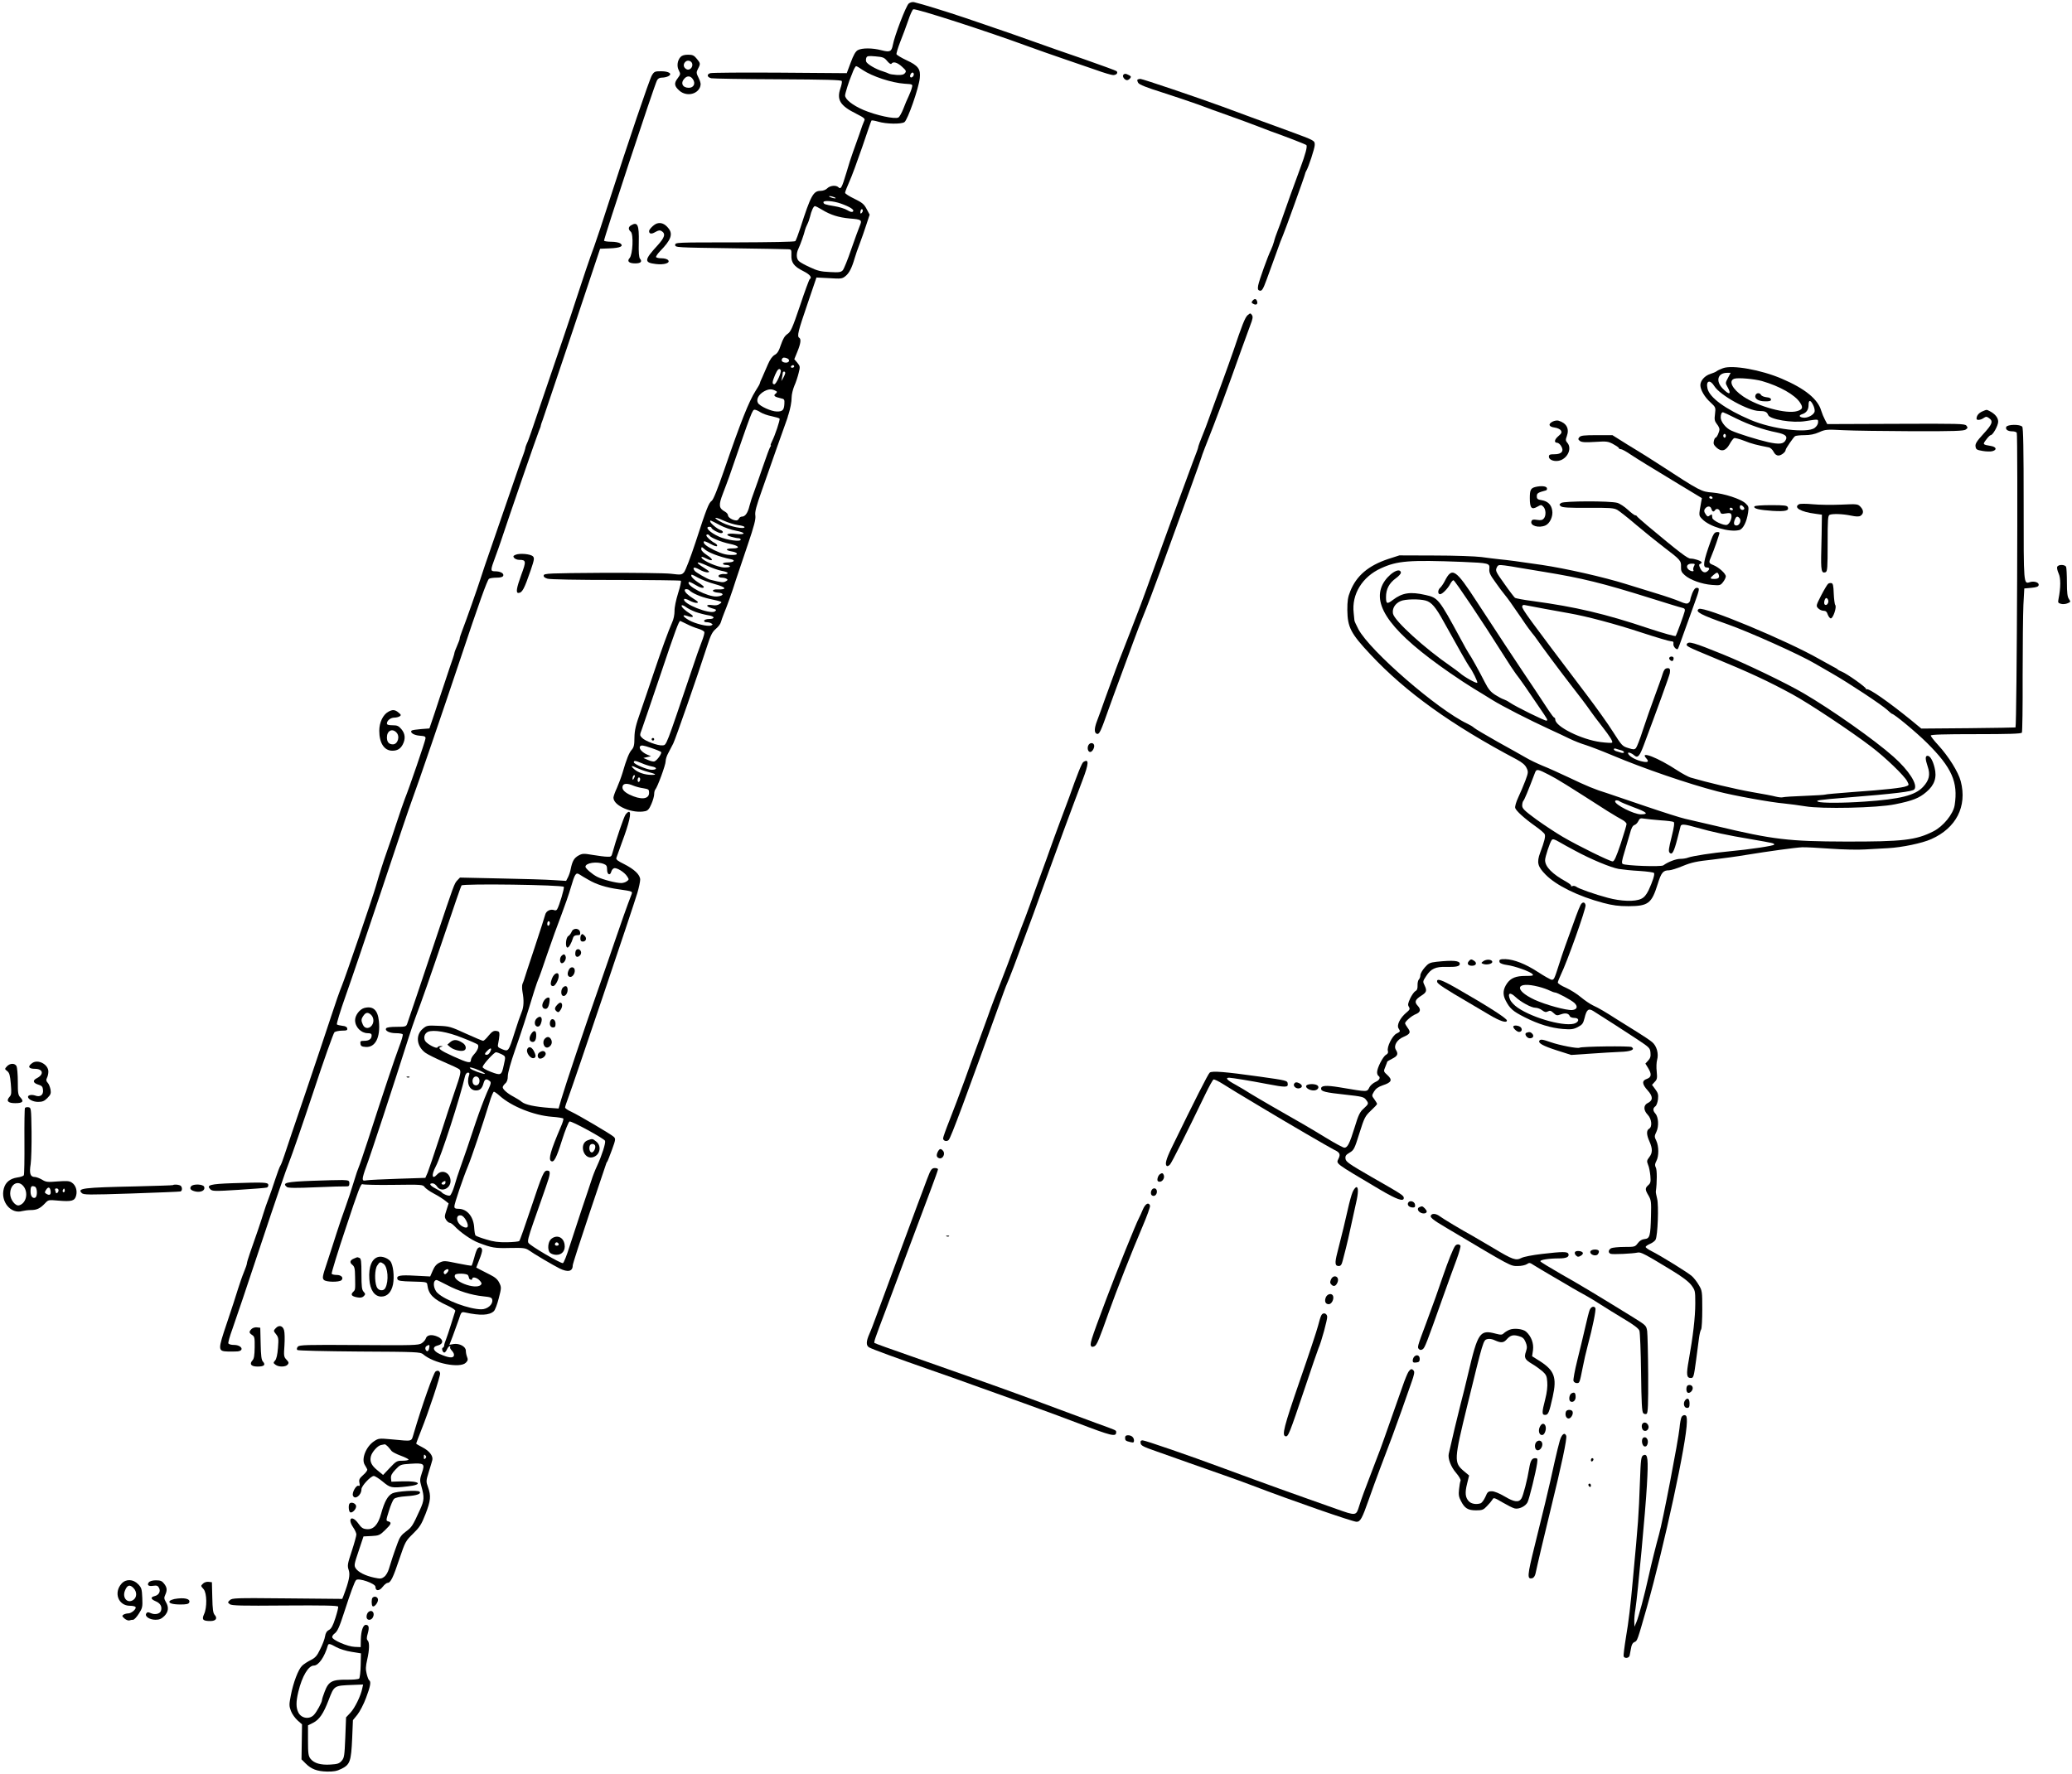 <?xml version="1.0" standalone="no"?>
<!DOCTYPE svg PUBLIC "-//W3C//DTD SVG 20010904//EN"
 "http://www.w3.org/TR/2001/REC-SVG-20010904/DTD/svg10.dtd">
<svg version="1.0" xmlns="http://www.w3.org/2000/svg"
 width="1628pt" height="1394pt" viewBox="0 0 1628 1394"
 preserveAspectRatio="xMidYMid meet">
<g transform="translate(0,1394) scale(0.1,-0.1)"
fill="#000000" stroke="none">
<path d="M7140 13912 c-21 -17 -112 -254 -125 -326 -10 -52 -23 -58 -89 -41
-71 19 -153 19 -186 1 -18 -10 -34 -38 -56 -98 l-31 -83 -525 4 c-289 2 -535
0 -547 -4 -30 -9 -26 -32 8 -40 17 -3 253 -7 525 -8 377 -2 497 -5 500 -14 3
-7 -2 -33 -11 -58 -30 -90 -2 -136 125 -199 61 -31 71 -39 63 -54 -5 -9 -23
-57 -39 -107 -17 -49 -40 -114 -51 -143 -11 -29 -34 -101 -51 -160 -35 -116
-43 -133 -62 -114 -19 19 -66 14 -88 -8 -12 -12 -33 -20 -53 -20 -57 0 -77
-38 -158 -290 -17 -52 -35 -99 -40 -105 -6 -6 -190 -9 -477 -10 -460 0 -467 0
-467 -20 0 -20 9 -20 430 -26 237 -3 442 -7 457 -8 26 -1 27 -4 26 -45 -3 -59
20 -90 92 -126 54 -27 73 -51 52 -64 -4 -2 -39 -96 -76 -208 -60 -177 -73
-206 -99 -223 -21 -14 -35 -38 -51 -84 -16 -49 -28 -69 -49 -80 -19 -11 -37
-36 -54 -76 -14 -33 -34 -78 -44 -101 -11 -22 -19 -43 -19 -47 0 -4 -15 -31
-34 -60 -52 -82 -117 -245 -246 -621 -52 -150 -85 -233 -98 -242 -23 -16 -40
-58 -128 -329 -38 -115 -78 -219 -89 -232 -19 -21 -23 -22 -105 -12 -47 5
-290 8 -540 7 -414 -3 -455 -4 -458 -20 -2 -11 7 -19 30 -26 20 -6 233 -10
535 -10 276 0 506 -3 512 -6 5 -3 -4 -45 -21 -98 -17 -55 -29 -112 -28 -140 0
-28 -7 -65 -19 -90 -29 -65 -83 -214 -145 -398 -30 -91 -77 -226 -102 -300
-39 -110 -48 -149 -49 -207 0 -58 -5 -77 -21 -95 -21 -23 -42 -75 -73 -183
-10 -33 -30 -86 -44 -118 -15 -32 -27 -66 -27 -76 0 -64 150 -128 250 -106 20
4 32 18 48 56 12 27 22 62 22 77 0 15 4 32 9 37 17 19 81 193 81 221 0 16 9
45 20 64 10 19 28 54 40 77 19 39 185 515 266 765 28 87 41 112 68 135 18 15
37 39 40 53 4 14 15 45 25 70 25 60 63 166 94 265 15 44 56 167 92 273 51 150
64 201 60 230 -5 29 7 73 51 197 31 88 82 234 114 325 32 91 65 184 74 208 8
23 16 44 16 47 0 3 2 10 5 17 15 47 25 99 25 135 0 23 10 63 21 90 12 26 27
72 34 101 13 50 12 54 -10 81 l-24 28 24 59 c26 63 31 99 15 109 -19 12 -10
49 63 262 l72 212 100 -5 c93 -6 102 -5 128 16 29 23 50 64 72 140 7 25 25 77
40 115 15 39 38 106 52 149 l26 79 -24 45 c-20 38 -35 50 -96 80 -40 19 -73
40 -73 47 0 7 15 46 33 86 19 41 64 164 102 274 37 110 69 203 72 207 2 4 26
0 53 -8 63 -19 179 -21 206 -4 25 15 113 267 121 346 8 71 -13 99 -105 141
-40 19 -75 40 -78 47 -2 6 11 50 29 96 19 47 47 123 63 169 15 46 33 85 40 88
21 8 581 -173 904 -292 69 -25 190 -68 270 -95 80 -27 196 -67 259 -89 63 -23
125 -41 137 -41 26 0 41 17 27 31 -4 4 -119 46 -253 93 -135 46 -303 105 -375
131 -127 46 -257 91 -560 194 -136 46 -345 111 -403 124 -13 3 -31 -2 -42 -11z
m-169 -452 c16 -19 29 -27 33 -21 13 20 46 11 83 -23 33 -30 36 -36 23 -51
-10 -12 -26 -16 -64 -14 -28 2 -55 6 -61 10 -5 3 -28 12 -50 19 -54 16 -121
56 -129 75 -3 8 -3 22 1 31 5 14 17 16 72 11 59 -5 69 -9 92 -37z m-193 -70
c76 -51 228 -101 330 -108 63 -4 64 -4 57 -30 -3 -15 -15 -45 -25 -67 -11 -22
-30 -67 -42 -99 -13 -33 -30 -64 -39 -69 -25 -16 -177 17 -275 59 -84 36 -144
83 -144 114 0 15 30 111 47 150 3 8 7 17 8 20 11 32 26 60 32 60 5 0 28 -14
51 -30z m402 -34 c0 -16 -18 -31 -27 -22 -8 8 5 36 17 36 5 0 10 -6 10 -14z
m-625 -966 c13 -5 14 -9 5 -9 -8 0 -24 4 -35 9 -13 5 -14 9 -5 9 8 0 24 -4 35
-9z m52 -50 c73 -26 108 -49 95 -62 -7 -7 -21 -4 -44 10 -19 12 -65 26 -103
32 -73 12 -85 16 -85 31 0 16 78 10 137 -11z m-147 -49 c66 -40 129 -60 215
-68 96 -8 100 -11 80 -59 -9 -21 -39 -104 -67 -184 -27 -80 -57 -153 -66 -164
-15 -16 -29 -18 -102 -14 -70 3 -98 10 -155 37 -38 17 -78 39 -87 48 -22 19
-23 61 -4 100 14 29 45 116 51 145 2 9 10 29 18 45 8 15 17 42 21 58 11 48 28
85 39 85 5 0 31 -13 57 -29z m311 -24 c-8 -8 -11 -7 -11 4 0 20 13 34 18 19 3
-7 -1 -17 -7 -23z m-587 -1143 c25 -10 19 -34 -8 -34 -27 0 -41 14 -31 30 7
12 17 12 39 4z m56 -64 c0 -5 -7 -10 -16 -10 -8 0 -12 5 -9 10 3 6 10 10 16
10 5 0 9 -4 9 -10z m-106 -29 c9 -14 -35 -111 -50 -111 -19 0 -17 20 6 74 19
44 33 56 44 37z m36 -23 c-1 -7 -8 -24 -16 -38 l-15 -25 5 25 c3 14 6 31 6 38
0 6 5 12 10 12 6 0 10 -6 10 -12z m-68 -144 c5 -3 1 -12 -8 -18 -20 -15 -9
-25 40 -36 29 -6 31 -9 29 -45 -3 -49 -15 -60 -61 -59 -43 1 -131 41 -146 66
-17 28 5 69 49 93 38 20 62 20 97 -1z m-127 -164 c17 -11 56 -25 88 -31 32 -7
60 -15 62 -19 6 -9 -36 -133 -59 -178 -9 -18 -14 -32 -10 -32 4 0 2 -6 -4 -12
-5 -7 -31 -76 -57 -153 -26 -77 -58 -167 -70 -200 -13 -33 -29 -82 -36 -110
-13 -56 -34 -85 -59 -85 -10 0 -20 -7 -24 -15 -3 -8 -12 -15 -20 -15 -28 0
-66 23 -66 40 0 9 -11 22 -24 29 -49 27 -51 51 -16 142 18 46 40 107 50 134
179 519 181 525 200 525 8 0 29 -9 45 -20z m-176 -887 c28 -3 51 -10 51 -16 0
-18 -113 4 -172 34 -79 40 -74 55 6 18 35 -16 86 -32 115 -36z m-143 0 c34
-18 91 -38 127 -44 81 -15 78 -34 -3 -25 -68 8 -89 -8 -33 -23 21 -6 46 -11
56 -11 9 0 17 -5 17 -11 0 -19 -109 -4 -170 23 -74 33 -117 78 -75 78 8 0 15
-4 15 -8 0 -11 55 -42 74 -42 23 0 20 17 -4 25 -25 8 -80 54 -80 67 0 11 -4
13 76 -29z m-81 -83 c11 -17 95 -51 158 -64 75 -15 88 -36 23 -36 -57 0 -60
-15 -6 -24 43 -7 55 -25 18 -27 -56 -3 -88 5 -156 37 -65 32 -93 56 -80 70 3
2 26 -7 51 -21 27 -15 48 -22 51 -16 4 6 -4 15 -16 22 -29 14 -68 50 -68 61 0
11 18 10 25 -2z m-43 -103 c28 -28 118 -63 211 -82 39 -8 23 -25 -24 -25 -21
0 -39 -4 -39 -10 0 -5 11 -10 24 -10 14 0 28 -4 31 -10 4 -6 -12 -10 -42 -10
-51 0 -173 53 -181 78 -3 9 9 7 36 -7 57 -29 62 -9 7 26 -25 16 -45 36 -45 46
0 20 4 21 22 4z m137 -173 c23 -4 44 -11 47 -15 5 -8 -10 -13 -30 -10 -4 1
-17 -1 -27 -4 -24 -8 -15 -25 14 -25 12 0 28 -4 36 -9 11 -7 10 -11 -7 -20
-20 -11 -33 -9 -122 13 -23 6 -114 58 -122 70 -20 29 -5 33 37 10 24 -14 54
-24 67 -22 18 2 13 8 -30 35 -76 47 -63 57 22 18 40 -19 92 -37 115 -41z m-51
-105 c88 -24 98 -44 22 -41 -54 2 -50 -22 4 -26 50 -4 42 -26 -12 -30 -70 -5
-247 87 -219 114 3 3 23 -6 46 -20 40 -25 71 -34 71 -18 0 4 -22 21 -48 37
-26 17 -48 38 -50 48 -3 16 4 14 50 -12 29 -16 90 -40 136 -52z m-202 -48 c24
-24 90 -52 156 -67 109 -24 106 -23 83 -40 -13 -10 -32 -14 -57 -10 -52 8 -56
-9 -6 -24 38 -11 41 -13 25 -25 -37 -27 -262 63 -241 97 3 4 22 -1 43 -13 21
-11 47 -19 57 -17 15 3 9 10 -26 32 -45 28 -70 52 -70 68 0 11 24 10 36 -1z
m48 -170 c28 -10 73 -22 99 -26 54 -8 59 -30 7 -30 -18 0 -35 -6 -37 -12 -3
-8 4 -13 19 -13 13 0 30 -4 38 -10 12 -8 12 -10 -4 -16 -26 -10 -124 14 -173
42 -50 29 -57 48 -13 33 44 -16 60 -6 25 16 -45 28 -75 57 -69 67 3 4 17 -1
31 -11 13 -11 48 -29 77 -40z m-69 -95 c26 -14 67 -30 91 -37 24 -7 46 -19 48
-26 3 -6 -6 -40 -20 -75 -14 -35 -50 -137 -80 -228 -204 -603 -196 -585 -228
-588 -36 -4 -139 34 -162 60 -18 18 -18 22 -1 66 10 26 76 223 149 437 113
337 142 415 153 415 1 0 23 -11 50 -24z m-201 -1006 c9 -9 -29 -65 -52 -74 -7
-3 -30 2 -50 11 l-37 16 30 7 30 7 -27 11 c-43 18 -72 51 -58 67 9 10 24 8 83
-12 40 -13 76 -28 81 -33z m-152 -88 c24 -11 60 -22 81 -26 43 -8 41 -26 -3
-26 -35 0 -140 45 -140 59 0 15 12 14 62 -7z m-37 -38 c17 -8 54 -22 84 -30
66 -17 75 -24 30 -24 -51 0 -106 18 -136 45 -32 28 -22 32 22 9z m-24 -81 c-8
-15 -10 -15 -11 -2 0 17 10 32 18 25 2 -3 -1 -13 -7 -23z m49 -7 c0 -8 -4 -18
-10 -21 -5 -3 -10 3 -10 14 0 12 5 21 10 21 6 0 10 -6 10 -14z m-55 -50 c19
-8 55 -18 80 -21 42 -7 45 -10 45 -36 0 -52 -66 -57 -156 -13 -43 22 -60 44
-51 68 8 20 37 21 82 2z"/>
<path d="M5120 8130 c0 -5 5 -10 10 -10 6 0 10 5 10 10 0 6 -4 10 -10 10 -5 0
-10 -4 -10 -10z"/>
<path d="M5347 13492 c-25 -27 -31 -73 -13 -106 14 -27 13 -31 -10 -62 -30
-39 -26 -62 17 -99 54 -44 137 -28 160 32 7 20 5 36 -11 69 -20 40 -20 45 -6
73 21 40 20 44 -10 80 -21 26 -33 31 -68 31 -29 0 -48 -6 -59 -18z m93 -61 c0
-28 -28 -47 -48 -34 -23 14 -26 38 -7 57 20 20 55 5 55 -23z m5 -115 c22 -33
5 -66 -33 -66 -49 0 -67 37 -35 72 22 25 50 23 68 -6z"/>
<path d="M5122 13348 c-20 -34 -187 -527 -337 -993 -47 -148 -100 -306 -116
-350 -31 -82 -97 -277 -143 -420 -26 -84 -162 -484 -267 -790 -34 -99 -72
-211 -85 -250 -13 -38 -28 -79 -34 -90 -5 -11 -12 -29 -13 -40 -2 -11 -10 -33
-16 -50 -7 -16 -46 -127 -86 -245 -41 -118 -110 -321 -155 -450 -45 -129 -88
-255 -95 -280 -20 -64 -119 -345 -144 -408 -11 -29 -20 -56 -19 -60 1 -4 -8
-29 -20 -56 -12 -27 -22 -54 -22 -60 0 -6 -16 -56 -36 -111 -19 -55 -55 -163
-80 -240 -25 -77 -53 -162 -63 -190 l-17 -50 -66 -5 c-37 -3 -70 -8 -74 -12
-15 -16 20 -37 64 -40 40 -3 47 -6 45 -23 -2 -21 -126 -384 -162 -473 -11 -28
-41 -116 -67 -195 -25 -78 -59 -178 -75 -222 -28 -79 -59 -177 -84 -265 -23
-82 -246 -734 -270 -790 -13 -30 -51 -138 -84 -240 -33 -102 -124 -372 -201
-600 -78 -228 -152 -448 -165 -488 -13 -41 -28 -79 -33 -85 -5 -7 -23 -55 -40
-107 -17 -52 -40 -120 -52 -150 -12 -30 -30 -82 -40 -115 -19 -63 -63 -192
-105 -310 -13 -38 -25 -76 -25 -84 0 -7 -11 -39 -24 -70 -13 -31 -33 -90 -46
-131 -12 -41 -51 -160 -86 -264 -74 -219 -74 -225 9 -228 29 0 61 0 72 1 58 5
34 51 -27 51 -22 0 -41 5 -44 13 -2 7 12 58 32 112 20 55 121 354 224 665 103
311 203 603 223 650 19 47 104 292 188 545 83 253 159 466 167 473 9 6 36 12
60 12 36 0 43 3 40 18 -2 11 -14 18 -38 20 -19 2 -39 7 -43 11 -4 4 26 104 68
222 42 118 170 495 285 839 114 344 222 663 240 710 37 97 250 721 375 1095
146 439 214 628 227 636 7 5 34 9 59 9 32 0 49 5 53 15 7 19 -23 35 -63 35
-39 0 -39 6 0 111 17 46 37 102 44 124 55 167 286 838 299 867 9 21 16 40 15
43 0 3 7 25 16 48 8 23 113 335 233 692 l217 650 75 3 c83 3 113 17 84 39 -10
7 -41 13 -70 13 -29 0 -55 4 -58 8 -5 8 394 1218 416 1260 8 15 20 22 40 22
16 0 38 5 49 11 35 18 5 39 -56 39 -49 0 -55 -2 -73 -32z"/>
<path d="M8825 13350 c-8 -13 13 -40 30 -40 7 0 18 6 24 14 10 12 8 17 -8 25
-25 14 -38 14 -46 1z"/>
<path d="M8937 13314 c-3 -3 0 -15 6 -25 8 -14 66 -37 187 -75 96 -31 222 -73
280 -94 58 -22 168 -62 245 -89 77 -27 176 -64 220 -81 44 -17 94 -36 110 -42
108 -38 271 -101 279 -108 10 -10 -7 -72 -47 -180 -43 -115 -118 -323 -137
-380 -10 -30 -28 -80 -40 -110 -12 -30 -26 -70 -30 -89 -5 -19 -16 -48 -24
-65 -24 -48 -92 -237 -100 -278 -5 -27 -3 -37 8 -41 20 -8 29 6 59 88 14 39
41 113 60 165 19 52 40 111 47 130 7 19 17 43 21 52 11 23 171 466 173 481 1
7 5 17 9 23 18 29 67 179 67 204 0 36 4 34 -205 111 -217 79 -381 139 -520
191 -191 70 -628 218 -645 218 -9 0 -19 -3 -23 -6z"/>
<path d="M5160 12183 c-23 -8 -60 -45 -60 -59 0 -23 19 -26 50 -7 23 13 35 15
48 7 34 -21 25 -50 -31 -112 -106 -115 -108 -136 -14 -147 65 -8 115 8 97 30
-7 9 -29 15 -51 15 -21 0 -40 4 -44 9 -3 5 12 27 32 48 86 87 102 134 65 179
-28 36 -60 48 -92 37z"/>
<path d="M4958 12169 c-22 -13 -23 -32 -2 -50 23 -19 16 -179 -9 -207 -23 -25
-5 -42 44 -42 43 0 57 14 38 36 -9 11 -12 49 -10 130 3 137 -9 164 -61 133z"/>
<path d="M9841 11576 c-10 -12 -8 -17 8 -25 22 -12 37 0 27 24 -7 19 -20 19
-35 1z"/>
<path d="M9803 11463 c-20 -17 -44 -77 -113 -283 -16 -47 -59 -166 -95 -265
-37 -99 -79 -216 -95 -260 -15 -44 -40 -108 -54 -142 -14 -35 -28 -71 -30 -80
-1 -10 -7 -27 -11 -38 -4 -11 -20 -54 -36 -95 -135 -365 -179 -487 -231 -630
-131 -364 -158 -437 -176 -485 -38 -101 -124 -321 -143 -370 -24 -58 -73 -191
-134 -360 -23 -66 -52 -146 -64 -177 -25 -64 -25 -101 0 -106 17 -3 29 22 89
193 18 50 61 169 97 265 36 96 82 222 103 280 21 58 55 146 75 195 21 50 85
218 142 375 177 483 313 860 313 866 0 3 11 33 24 67 96 242 178 464 289 777
25 69 56 155 70 192 21 54 23 69 13 83 -11 15 -13 15 -33 -2z"/>
<path d="M13537 11046 c-20 -7 -43 -18 -50 -24 -6 -5 -29 -15 -49 -21 -44 -14
-78 -53 -78 -88 0 -36 33 -94 80 -136 41 -38 41 -40 35 -91 -6 -43 -3 -55 14
-78 12 -14 21 -33 21 -42 0 -20 -21 -66 -31 -66 -4 0 -10 -12 -13 -26 -5 -20
-1 -31 20 -51 39 -36 73 -28 103 25 13 24 29 46 37 49 7 2 42 -7 78 -21 56
-23 100 -34 193 -52 13 -2 30 -18 38 -34 10 -20 23 -30 39 -30 21 0 56 27 56
44 0 10 61 99 74 108 6 4 39 8 74 8 44 0 79 7 115 23 49 22 59 23 192 16 77
-4 320 -7 541 -8 327 -1 404 2 419 13 17 12 17 16 5 31 -12 15 -59 16 -553 14
l-540 -2 -18 34 c-10 19 -23 50 -29 70 -26 92 -128 175 -311 253 -161 69 -388
110 -462 82z m40 -76 c-21 -39 -21 -41 -4 -71 34 -60 15 -67 -38 -12 -57 59
-39 123 36 123 l27 0 -21 -40z m268 -25 c136 -39 259 -108 298 -169 26 -39 21
-54 -23 -67 -83 -25 -305 35 -423 115 -87 58 -119 125 -69 140 31 9 157 -2
217 -19z m-375 -40 c44 -71 267 -195 353 -195 46 0 60 -7 70 -32 12 -34 191
-64 290 -48 108 17 102 17 102 -9 0 -14 -11 -32 -27 -44 -59 -44 -333 -10
-504 63 -197 84 -323 176 -338 247 -14 62 20 73 54 18z m775 -146 c9 -17 15
-40 13 -52 -4 -27 -58 -56 -93 -49 -30 5 -33 18 -5 27 33 10 50 35 50 71 0 42
14 44 35 3z m-601 -109 c100 -49 208 -87 318 -109 66 -14 85 -30 68 -60 -16
-31 -50 -35 -137 -16 -84 19 -238 67 -290 91 -43 19 -83 70 -83 103 0 26 7 41
18 41 3 0 51 -22 106 -50z m-84 -135 c0 -8 -4 -15 -10 -15 -5 0 -10 7 -10 15
0 8 5 15 10 15 6 0 10 -7 10 -15z"/>
<path d="M13793 10834 c-10 -26 22 -48 74 -48 36 -1 48 3 48 14 0 10 -12 16
-35 18 -19 2 -39 10 -43 18 -11 19 -36 18 -44 -2z"/>
<path d="M15574 10706 c-28 -13 -44 -33 -44 -57 0 -14 33 -11 56 6 18 12 24
12 42 -1 35 -24 26 -48 -44 -124 -52 -57 -65 -77 -62 -98 3 -24 9 -28 55 -36
28 -5 63 -6 77 -2 39 10 32 34 -11 41 -66 11 -66 12 -37 50 14 19 30 35 35 35
17 0 59 75 59 106 0 31 -24 61 -67 83 -26 13 -21 13 -59 -3z"/>
<path d="M12200 10627 c-38 -19 -32 -41 14 -47 23 -3 44 -13 50 -23 9 -15 6
-23 -20 -45 -32 -27 -35 -52 -8 -52 7 0 21 -11 29 -24 26 -40 6 -66 -50 -66
-38 0 -45 -3 -45 -19 0 -29 53 -44 95 -27 59 25 85 97 49 137 -13 15 -14 23
-3 52 21 59 -3 102 -66 121 -11 3 -31 0 -45 -7z"/>
<path d="M15763 10584 c-7 -20 13 -34 49 -34 15 0 30 -5 34 -11 10 -17 1
-2305 -10 -2316 -1 -1 -168 -4 -371 -6 l-369 -3 -80 66 c-176 143 -333 253
-350 243 -6 -3 -8 -3 -4 2 8 8 -149 120 -192 137 -13 5 -27 12 -30 16 -3 4
-21 15 -40 24 -19 10 -66 36 -105 58 -251 144 -908 418 -947 394 -33 -21 17
-47 222 -119 171 -60 574 -241 690 -310 30 -18 89 -52 130 -75 135 -77 393
-248 438 -289 18 -17 35 -31 37 -31 17 0 189 -143 276 -229 196 -195 245 -308
217 -489 -11 -70 -90 -167 -168 -206 -136 -69 -240 -81 -690 -80 -443 1 -572
16 -1010 121 -102 24 -214 50 -250 58 -36 8 -177 53 -315 100 -137 47 -272 93
-300 102 -92 28 -159 56 -295 121 -74 35 -169 78 -210 94 -41 17 -100 45 -130
63 -30 17 -130 74 -223 125 -92 52 -175 101 -185 110 -9 9 -33 23 -52 32 -234
110 -766 572 -857 743 -17 33 -31 63 -31 68 0 4 -3 31 -6 60 -17 146 67 284
215 351 129 59 221 66 639 50 210 -9 216 -10 212 -55 -3 -28 6 -48 47 -104 27
-39 60 -83 73 -98 29 -36 46 -60 132 -185 37 -56 76 -109 85 -119 9 -10 24
-29 33 -43 45 -65 182 -249 258 -347 85 -109 131 -170 173 -230 12 -17 49 -67
83 -110 66 -85 89 -122 80 -130 -3 -3 -44 -1 -91 5 -150 20 -355 122 -355 177
0 8 -4 15 -8 15 -4 0 -24 26 -45 58 -20 31 -68 104 -107 162 -105 155 -352
529 -454 687 -170 262 -197 279 -254 167 -11 -22 -28 -46 -36 -53 -20 -17 -21
-51 -1 -51 17 0 61 44 81 83 8 15 19 27 24 27 10 0 235 -336 385 -575 48 -77
96 -149 105 -160 9 -11 43 -57 74 -102 31 -46 80 -118 109 -160 68 -100 69
-101 59 -107 -9 -5 -245 111 -292 144 -14 10 -34 20 -46 24 -11 3 -41 19 -66
35 -36 23 -54 45 -81 98 -39 78 -113 211 -126 227 -5 6 -36 61 -68 121 -167
308 -174 317 -273 339 -119 27 -181 18 -256 -39 -46 -35 -54 -32 -54 23 0 62
25 109 77 147 23 16 41 37 40 45 -7 48 -103 -14 -143 -92 -86 -170 75 -383
526 -695 63 -44 147 -99 185 -122 39 -23 106 -65 150 -92 80 -50 296 -160 455
-233 47 -21 116 -54 153 -72 37 -18 94 -40 125 -49 31 -10 127 -46 212 -82
242 -102 590 -222 825 -283 131 -34 419 -86 525 -95 41 -4 115 -14 165 -22
127 -22 567 -13 705 16 139 28 189 48 246 97 64 54 84 114 64 192 -14 56 -35
92 -55 92 -19 0 -19 -25 1 -84 22 -64 12 -108 -36 -160 -62 -67 -179 -97 -460
-116 -171 -12 -337 -12 -365 -1 -24 10 6 15 205 31 410 33 536 49 551 66 30
36 -42 149 -164 257 -147 131 -486 370 -707 499 -135 79 -457 234 -635 306
-227 92 -267 104 -281 81 -9 -16 5 -23 191 -100 303 -125 445 -191 640 -297
130 -71 460 -290 618 -411 112 -85 259 -227 282 -271 15 -29 15 -31 -7 -39
-30 -13 -167 -28 -422 -46 -115 -9 -212 -17 -216 -20 -4 -2 -76 -7 -161 -10
-85 -3 -162 -8 -171 -11 -9 -3 -34 0 -55 5 -21 6 -105 22 -188 36 -126 22
-357 77 -482 114 -17 5 -64 30 -104 56 -153 101 -301 158 -244 95 26 -29 11
-36 -43 -22 -49 13 -93 40 -100 60 -5 15 26 5 50 -16 26 -22 41 -4 73 81 101
269 203 549 205 567 5 32 -1 41 -22 38 -16 -2 -25 -14 -34 -43 -6 -22 -35
-102 -63 -178 -28 -75 -70 -195 -93 -265 -22 -70 -47 -133 -54 -141 -12 -13
-20 -13 -61 0 -46 14 -51 20 -118 125 -38 61 -131 191 -206 290 -470 621 -509
675 -509 697 0 9 7 14 18 12 28 -6 281 -53 352 -65 137 -24 363 -84 566 -151
116 -38 221 -69 233 -69 17 0 22 -5 19 -21 -3 -20 25 -50 35 -39 3 3 23 57 45
120 23 63 59 165 81 225 46 126 48 135 22 135 -12 0 -23 -14 -35 -43 -9 -23
-16 -48 -16 -54 0 -6 -6 -16 -14 -22 -10 -8 -26 -6 -67 12 -30 13 -117 43
-194 66 -77 24 -180 56 -230 71 -176 55 -472 122 -660 150 -181 27 -276 39
-330 44 -33 4 -98 11 -145 18 -47 6 -211 12 -365 12 l-280 1 -87 -28 c-156
-52 -250 -131 -299 -254 -19 -46 -23 -76 -23 -148 2 -135 26 -183 183 -350
275 -294 635 -553 1148 -824 44 -24 66 -43 77 -66 15 -31 14 -37 -9 -100 -14
-37 -39 -96 -56 -132 -17 -36 -27 -72 -24 -83 7 -23 72 -82 158 -143 37 -26
71 -55 74 -64 7 -17 -2 -55 -36 -145 -28 -77 -20 -108 43 -172 83 -85 256
-170 452 -222 76 -20 120 -26 200 -26 155 1 181 21 229 175 28 90 42 107 89
107 14 0 63 15 108 34 68 28 110 37 233 50 83 10 202 26 265 37 171 28 389 58
440 60 25 1 124 -4 220 -11 96 -7 220 -10 275 -6 55 3 136 8 180 10 110 6 268
39 339 71 196 87 283 257 232 454 -19 73 -94 194 -180 288 -31 33 -56 66 -56
72 0 8 105 11 354 11 258 0 357 3 362 12 4 6 7 205 6 442 0 237 3 490 6 561
l7 130 55 5 c41 4 56 9 58 22 4 20 -35 33 -68 23 -51 -16 -50 -28 -50 612 0
435 -3 599 -11 609 -17 21 -118 19 -126 -2z m-3833 -1105 c30 -5 123 -21 205
-34 294 -48 457 -88 830 -205 127 -40 241 -75 253 -77 18 -4 23 -11 19 -27 -6
-26 -62 -180 -71 -194 -3 -5 -93 20 -211 59 -345 116 -578 170 -910 215 -71 9
-135 21 -142 26 -6 5 -44 54 -83 110 -66 92 -71 102 -61 125 11 24 15 25 64
19 29 -4 77 -11 107 -17z m-728 -259 c46 -13 79 -52 142 -167 101 -183 190
-339 201 -353 23 -29 68 -120 62 -126 -7 -7 -103 46 -137 77 -14 11 -45 35
-70 52 -204 140 -443 357 -455 414 -8 40 16 80 60 99 36 16 146 18 197 4z
m1534 -1176 c13 -3 24 -10 24 -16 0 -5 -9 -7 -20 -4 -11 3 -29 9 -40 12 -11 3
-20 10 -20 16 0 5 7 7 16 4 9 -3 27 -9 40 -12z m-566 -193 c67 -34 148 -85
460 -285 47 -29 100 -61 118 -70 17 -9 32 -24 32 -32 0 -9 -21 -79 -46 -155
-35 -104 -51 -139 -63 -139 -22 0 -269 121 -392 193 -53 31 -147 93 -208 137
-94 69 -111 86 -111 109 0 15 4 31 9 37 8 7 37 77 92 222 11 30 22 28 109 -17z
m556 -209 c5 -5 55 -26 111 -47 104 -38 121 -55 55 -55 -54 0 -202 75 -202
102 0 11 23 10 36 0z m321 -149 c50 -3 97 -9 103 -13 8 -5 4 -38 -16 -118 -23
-91 -26 -114 -15 -124 19 -20 34 8 60 109 12 49 24 94 26 101 6 17 32 15 126
-12 123 -35 244 -61 424 -91 184 -32 185 -32 185 -43 0 -9 -192 -38 -355 -53
-130 -12 -285 -36 -321 -49 -14 -6 -42 -10 -62 -10 -34 0 -96 -24 -133 -51
-17 -13 -296 -3 -319 11 -10 6 -7 26 13 91 14 46 33 112 43 146 11 44 22 64
36 69 11 3 24 17 31 31 10 22 16 24 47 19 19 -3 76 -9 127 -13z m-671 -239
c125 -68 280 -132 342 -143 31 -5 105 -13 165 -16 59 -4 110 -11 113 -16 7
-11 -11 -67 -43 -136 -18 -36 -34 -56 -58 -67 -49 -24 -158 -20 -262 8 -103
27 -232 73 -250 88 -7 5 -20 8 -28 4 -9 -3 -14 -2 -11 3 3 4 -14 18 -37 31
-111 61 -167 118 -167 170 0 26 38 140 52 158 8 10 21 7 57 -14 25 -15 82 -46
127 -70z"/>
<path d="M12409 10504 c-11 -14 -10 -18 5 -30 14 -10 43 -12 119 -7 92 6 103
4 143 -18 24 -13 44 -27 44 -31 0 -5 7 -8 15 -8 8 0 40 -17 72 -39 32 -21 90
-58 130 -82 40 -24 154 -93 253 -154 l182 -110 -6 -32 c-19 -108 -20 -103 9
-133 56 -59 213 -105 290 -86 31 8 59 64 70 138 6 43 5 49 -20 72 -38 35 -166
77 -260 85 -88 7 -93 9 -417 220 -65 42 -147 94 -184 116 -37 22 -93 57 -126
78 l-59 37 -123 0 c-101 0 -126 -3 -137 -16z m1046 -474 c3 -5 -1 -10 -9 -10
-9 0 -16 5 -16 10 0 6 4 10 9 10 6 0 13 -4 16 -10z m244 -74 c8 -10 9 -16 1
-21 -13 -8 -30 3 -30 21 0 18 14 18 29 0z m-252 -16 c6 -22 18 -26 28 -10 11
17 33 11 40 -11 6 -18 12 -20 45 -14 29 5 39 3 43 -9 9 -24 -12 -74 -34 -81
-25 -8 -113 34 -115 55 -1 8 -2 19 -3 24 0 5 -8 2 -17 -5 -14 -11 -18 -10 -30
6 -17 23 -18 37 -2 53 18 18 39 14 45 -8z m168 0 c3 -5 -1 -10 -9 -10 -9 0
-16 5 -16 10 0 6 4 10 9 10 6 0 13 -4 16 -10z m54 -74 c15 -18 -2 -56 -24 -56
-21 0 -26 15 -15 44 11 29 22 33 39 12z"/>
<path d="M12065 10113 c-38 -9 -45 -24 -45 -88 0 -78 14 -93 58 -68 30 17 32
17 48 1 21 -21 23 -71 4 -93 -11 -13 -24 -15 -52 -11 -30 5 -40 3 -45 -10 -14
-36 58 -57 111 -33 34 16 60 72 52 117 -7 46 -35 73 -83 81 -32 5 -38 10 -38
31 0 24 9 29 72 46 7 2 10 10 7 19 -6 15 -46 18 -89 8z"/>
<path d="M12266 9987 c-16 -12 -16 -14 -2 -26 12 -10 64 -13 213 -12 171 1
202 -1 230 -16 17 -10 85 -63 150 -119 65 -55 163 -134 218 -176 128 -97 135
-105 133 -153 -1 -31 4 -43 29 -65 42 -38 135 -71 214 -77 62 -5 67 -4 87 22
12 15 22 36 22 45 0 22 -54 71 -98 89 -37 15 -38 19 -16 69 21 48 64 173 64
184 0 5 -10 8 -22 6 -17 -2 -27 -17 -44 -63 -61 -169 -68 -215 -34 -215 24 0
26 -13 5 -30 -20 -17 -43 -6 -57 26 -10 22 -10 28 0 32 6 2 12 7 12 12 0 11
-56 30 -87 30 -23 0 -83 45 -338 258 -44 37 -81 70 -83 74 -2 5 -8 8 -14 8 -6
0 -32 20 -58 44 -26 24 -64 49 -83 54 -57 16 -419 15 -441 -1z m1044 -497 c-6
-11 -8 -25 -5 -30 10 -16 -22 -11 -39 5 -22 22 -9 45 25 45 27 0 29 -2 19 -20z
m194 -66 c9 -23 -2 -34 -35 -34 -35 0 -36 6 -6 31 27 23 33 23 41 3z"/>
<path d="M14135 9977 c-46 -26 13 -60 130 -75 l50 -7 -1 -65 c0 -36 -2 -134
-4 -218 -4 -156 1 -181 34 -169 14 6 16 36 16 226 0 190 2 220 16 225 25 10
103 7 166 -6 42 -9 64 -9 76 -2 26 17 26 43 1 70 -22 23 -24 24 -153 18 -72
-3 -173 -2 -223 3 -51 5 -100 5 -108 0z"/>
<path d="M13785 9960 c-10 -17 36 -28 141 -35 103 -6 132 1 121 29 -5 13 -26
16 -131 16 -73 0 -127 -4 -131 -10z"/>
<path d="M4051 9580 c-19 -8 -21 -13 -11 -25 7 -8 24 -15 39 -15 55 0 57 -10
17 -117 -38 -105 -44 -143 -23 -143 30 1 45 28 97 179 28 83 30 95 17 109 -19
18 -103 26 -136 12z"/>
<path d="M16164 9485 c-4 -8 2 -32 11 -52 17 -36 17 -111 -1 -201 -6 -28 -3
-32 21 -38 14 -4 38 -1 51 5 24 10 24 12 10 33 -12 17 -16 49 -16 129 0 59 -3
114 -6 123 -8 21 -63 21 -70 1z"/>
<path d="M14364 9352 c-6 -4 -30 -44 -54 -90 -41 -80 -42 -84 -25 -102 10 -11
29 -20 42 -20 18 0 27 -8 34 -30 6 -16 17 -30 24 -30 18 0 48 89 35 105 -5 6
-10 47 -12 90 -2 62 -6 80 -18 82 -8 2 -20 0 -26 -5z m0 -128 c8 -21 -13 -49
-27 -35 -10 10 0 51 13 51 4 0 11 -7 14 -16z"/>
<path d="M13116 8771 c-7 -11 18 -33 27 -24 4 3 7 12 7 20 0 15 -26 18 -34 4z"/>
<path d="M3051 8346 c-42 -23 -71 -84 -71 -149 0 -97 39 -157 103 -157 39 0
64 15 82 50 22 43 19 84 -11 119 -22 26 -33 31 -70 31 -31 0 -44 4 -44 14 0
23 29 46 58 46 15 0 34 5 42 10 13 9 12 13 -9 30 -27 23 -47 25 -80 6z m63
-162 c31 -30 12 -94 -27 -94 -31 0 -47 18 -47 55 0 51 41 73 74 39z"/>
<path d="M8552 8084 c-12 -22 -4 -54 14 -54 17 0 37 37 30 56 -7 19 -33 18
-44 -2z"/>
<path d="M8512 7951 c-12 -7 -49 -100 -111 -276 -10 -27 -42 -113 -71 -190
-29 -77 -62 -169 -75 -205 -12 -36 -46 -128 -74 -205 -28 -77 -69 -189 -90
-250 -22 -60 -51 -139 -66 -175 -14 -36 -42 -110 -62 -165 -19 -55 -64 -172
-98 -260 -35 -88 -70 -180 -79 -205 -8 -25 -43 -119 -76 -210 -34 -91 -92
-250 -129 -355 -38 -104 -92 -248 -120 -318 -28 -70 -51 -135 -51 -143 0 -21
29 -29 44 -13 18 19 129 318 433 1163 7 21 25 66 40 100 14 33 57 147 95 251
39 105 81 219 95 255 13 36 52 142 85 235 99 275 216 593 303 822 51 133 53
174 7 144z"/>
<path d="M4915 7538 c-14 -20 -76 -201 -102 -298 -8 -32 -12 -35 -43 -33 -19
0 -70 7 -113 14 -71 12 -81 12 -112 -5 -34 -19 -48 -43 -61 -106 -3 -19 -13
-48 -21 -64 l-15 -29 -98 6 c-54 4 -242 10 -417 13 l-319 7 -21 -22 c-24 -26
-24 -27 -171 -466 -109 -327 -208 -619 -223 -662 -8 -21 -15 -23 -83 -23 -46
0 -78 -4 -82 -12 -12 -19 27 -38 77 -38 26 0 50 -4 53 -9 4 -5 -9 -49 -28 -98
-33 -87 -128 -371 -246 -737 -34 -104 -66 -198 -71 -208 -5 -10 -23 -62 -39
-116 -16 -53 -45 -142 -65 -197 -20 -55 -52 -147 -70 -205 -18 -58 -52 -161
-74 -229 -38 -113 -40 -126 -26 -140 17 -18 121 -19 138 -2 19 19 -2 41 -37
41 -19 0 -37 4 -40 9 -3 5 46 167 111 360 99 299 118 351 132 344 9 -4 119 -7
245 -5 219 3 229 2 242 -17 8 -11 40 -34 72 -51 31 -16 70 -41 87 -54 l30 -24
-17 -53 c-16 -48 -16 -56 -3 -76 9 -13 21 -23 28 -23 8 0 24 -12 38 -26 44
-48 133 -110 189 -131 104 -40 128 -44 247 -41 106 2 121 0 148 -18 42 -30
192 -118 242 -143 65 -32 103 -24 103 24 0 11 59 193 130 405 72 212 131 390
133 395 1 6 5 12 8 15 3 3 19 44 37 93 30 82 30 88 14 103 -23 21 -274 169
-334 197 -27 12 -48 27 -48 33 0 7 12 43 26 80 43 115 506 1486 542 1607 12
41 22 88 22 104 0 38 -45 81 -128 123 -49 24 -63 35 -59 48 3 9 22 62 42 117
60 160 79 245 56 245 -6 0 -17 -10 -26 -22z m-171 -388 c21 -8 26 -16 26 -45
0 -39 24 -50 33 -15 3 11 12 23 21 26 20 8 82 -30 103 -63 16 -24 16 -26 -2
-39 -10 -8 -30 -14 -44 -14 -42 0 -148 28 -189 49 -39 20 -92 66 -92 79 0 30
88 44 144 22z m-123 -123 c64 -38 140 -62 239 -76 116 -17 112 -15 99 -48 -23
-57 -92 -252 -131 -368 -22 -66 -80 -232 -128 -370 -103 -292 -259 -758 -290
-864 l-21 -73 -72 5 c-118 9 -189 25 -216 46 -14 12 -44 30 -66 42 -48 25 -85
58 -85 74 0 7 9 20 20 30 14 12 20 31 20 59 0 24 24 109 56 201 53 151 91 268
151 465 15 47 30 90 33 95 4 6 35 93 69 195 35 102 85 241 112 310 26 69 60
165 74 215 32 109 40 121 69 102 12 -8 42 -26 67 -40z m-191 -57 c6 -9 -36
-150 -53 -177 -4 -7 -14 -10 -22 -6 -29 11 -64 -6 -71 -35 -4 -15 -42 -135
-86 -267 -44 -132 -81 -244 -82 -250 -2 -5 -6 -18 -11 -28 -4 -10 -4 -37 0
-60 13 -69 11 -121 -7 -163 -9 -21 -34 -92 -54 -157 -48 -152 -49 -153 -98
-133 -36 15 -38 18 -31 49 4 17 8 46 9 62 1 25 -3 30 -26 33 -20 2 -33 -6 -59
-37 -18 -23 -37 -41 -43 -41 -6 0 -67 26 -136 57 -117 54 -131 58 -215 61 -87
4 -92 3 -123 -23 -58 -49 -50 -136 19 -188 19 -14 84 -46 144 -72 61 -26 116
-52 123 -58 17 -14 13 -36 -36 -177 -22 -63 -75 -223 -117 -355 -43 -132 -86
-258 -95 -281 l-18 -41 -213 -7 c-118 -4 -229 -9 -246 -12 -29 -5 -33 -3 -33
14 0 12 12 52 26 89 38 101 219 653 333 1013 16 52 42 127 56 165 49 129 115
317 235 672 65 193 121 357 126 364 9 16 794 5 804 -11z m-110 -284 c0 -8 -4
-18 -10 -21 -5 -3 -10 3 -10 14 0 12 5 21 10 21 6 0 10 -6 10 -14z m-688 -902
c62 -24 116 -48 121 -53 13 -13 0 -47 -29 -78 -13 -14 -24 -34 -24 -44 0 -28
-24 -23 -139 29 -104 47 -128 66 -94 75 15 4 14 5 -4 6 -12 0 -23 -4 -25 -10
-5 -16 -84 26 -98 51 -14 27 -4 59 23 71 44 18 152 0 269 -47z m218 -113 c-6
-12 -17 -21 -25 -21 -21 0 -19 11 8 36 25 24 34 16 17 -15z m90 -16 c34 -18
34 -16 18 -87 -17 -80 -22 -82 -101 -52 -41 16 -67 31 -65 39 5 22 90 115 105
115 8 0 27 -7 43 -15z m-168 -130 c29 -14 45 -25 36 -25 -20 0 -98 29 -112 42
-20 17 23 7 76 -17z m-87 -37 c-21 -63 5 -118 55 -118 31 0 48 16 59 56 9 33
21 39 45 21 18 -13 17 -17 -19 -96 -20 -46 -59 -149 -86 -229 -50 -151 -92
-275 -127 -372 -11 -30 -30 -88 -41 -128 -12 -40 -28 -75 -36 -78 -13 -5 -55
12 -65 26 -3 4 -24 17 -47 29 -45 23 -56 41 -24 41 10 0 26 -11 35 -25 31 -48
106 -18 106 43 0 64 -65 96 -105 52 -41 -45 -48 -7 -11 63 42 78 191 540 230
710 4 15 13 27 22 27 12 0 15 -5 9 -22z m80 -27 c8 -26 -4 -51 -25 -51 -10 0
-21 7 -24 16 -10 25 3 54 24 54 10 0 21 -8 25 -19z m162 -134 c93 -83 268
-153 410 -164 46 -3 86 -10 89 -14 3 -5 -6 -35 -20 -66 -80 -187 -99 -254 -76
-268 22 -14 41 22 85 162 25 79 52 146 60 149 15 6 272 -134 279 -152 6 -17
-25 -115 -62 -195 -17 -36 -37 -88 -45 -115 -9 -27 -42 -128 -75 -224 -32 -96
-76 -231 -98 -299 -21 -68 -44 -125 -51 -128 -15 -6 -256 135 -271 159 -9 13
0 48 39 160 28 79 54 154 59 168 5 14 22 64 39 112 37 104 39 128 11 128 -27
0 -37 -21 -130 -300 -45 -135 -85 -249 -90 -253 -4 -5 -48 -9 -96 -10 -68 -1
-107 4 -164 22 -41 12 -79 26 -83 31 -5 4 -9 30 -11 58 -4 89 -55 152 -125
152 -24 0 -31 4 -31 19 0 22 70 228 107 316 25 59 116 328 168 498 14 48 30
87 36 87 5 0 26 -15 46 -33z m-427 -682 c0 -8 -7 -15 -15 -15 -26 0 -18 20 13
29 1 1 2 -6 2 -14z m163 -298 c25 -48 12 -68 -29 -46 -49 26 -59 94 -12 87 13
-2 29 -18 41 -41z"/>
<path d="M4491 6616 c-6 -13 -17 -28 -26 -33 -19 -11 -25 -84 -8 -90 11 -4 32
31 47 80 3 10 15 17 31 17 22 0 26 4 23 23 -5 34 -55 37 -67 3z"/>
<path d="M4567 6593 c-4 -3 -7 -17 -7 -30 0 -16 6 -23 19 -23 25 0 34 26 15
45 -18 17 -18 17 -27 8z"/>
<path d="M4527 6473 c-4 -3 -7 -17 -7 -30 0 -26 21 -31 39 -9 21 25 -10 62
-32 39z"/>
<path d="M4412 6428 c-17 -17 -15 -58 3 -58 18 0 37 34 29 54 -7 19 -16 20
-32 4z"/>
<path d="M4471 6321 c-15 -28 -14 -51 4 -58 19 -7 43 22 41 51 -1 28 -32 32
-45 7z"/>
<path d="M4338 6252 c-16 -41 -14 -62 8 -62 16 0 44 50 44 80 0 36 -35 24 -52
-18z"/>
<path d="M4422 6178 c-15 -15 -16 -55 -2 -63 18 -11 40 15 40 46 0 30 -17 38
-38 17z"/>
<path d="M4276 6078 c-20 -29 -20 -57 0 -65 21 -8 34 7 41 50 4 30 2 37 -10
37 -9 0 -23 -10 -31 -22z"/>
<path d="M4377 6042 c-21 -23 -21 -36 -3 -51 12 -10 18 -7 31 13 17 25 15 56
-3 56 -5 0 -16 -8 -25 -18z"/>
<path d="M4215 5934 c-20 -21 -16 -58 7 -62 12 -2 22 6 28 24 18 47 -3 70 -35
38z"/>
<path d="M4324 5916 c-10 -26 0 -51 21 -51 16 0 20 7 20 30 0 33 -30 49 -41
21z"/>
<path d="M4176 5818 c-20 -29 -20 -57 0 -65 22 -8 36 9 37 47 2 40 -16 49 -37
18z"/>
<path d="M4282 5778 c-28 -28 -5 -85 28 -68 24 13 32 38 20 61 -12 22 -30 25
-48 7z"/>
<path d="M4145 5699 c-20 -31 33 -95 58 -70 8 8 6 21 -6 46 -16 34 -39 45 -52
24z"/>
<path d="M4236 5667 c-18 -14 -13 -47 8 -47 23 0 49 27 43 44 -8 19 -27 21
-51 3z"/>
<path d="M3198 5473 c7 -3 16 -2 19 1 4 3 -2 6 -13 5 -11 0 -14 -3 -6 -6z"/>
<path d="M3539 5751 l-24 -21 23 -20 c26 -21 83 -36 107 -26 23 8 18 42 -9 59
-42 28 -70 30 -97 8z"/>
<path d="M4617 4978 c-68 -25 -35 -148 36 -134 60 12 79 87 31 125 -30 23 -28
23 -67 9z m59 -42 c7 -19 -14 -58 -29 -53 -14 4 -21 32 -13 53 7 18 35 18 42
0z"/>
<path d="M4331 4203 c-26 -22 -32 -87 -9 -109 8 -8 30 -16 48 -16 46 -1 74 33
66 82 -9 58 -61 79 -105 43z m59 -44 c0 -5 -7 -9 -15 -9 -15 0 -20 12 -9 23 8
8 24 -1 24 -14z"/>
<path d="M12419 6828 c-7 -13 -23 -52 -36 -88 -79 -217 -107 -295 -132 -375
-39 -122 -41 -125 -59 -125 -8 0 -58 28 -110 62 -97 63 -185 97 -253 100 -43
1 -54 -4 -46 -25 3 -8 27 -17 57 -21 61 -8 185 -52 201 -72 10 -12 1 -14 -55
-14 -75 0 -114 -16 -144 -57 -33 -47 -37 -88 -12 -136 33 -64 57 -85 150 -132
109 -55 206 -84 300 -92 64 -5 82 -3 117 15 36 19 42 28 53 71 16 67 31 79 69
55 85 -53 258 -165 346 -223 95 -63 100 -68 103 -105 3 -29 -2 -44 -19 -62
l-21 -23 21 -34 c30 -49 27 -73 -9 -86 -41 -14 -39 -41 6 -91 42 -46 43 -78 2
-98 -36 -17 -37 -56 -2 -93 32 -33 38 -95 11 -110 -22 -13 -21 -47 3 -100 25
-57 25 -90 -2 -124 -19 -25 -20 -31 -9 -59 8 -17 15 -56 18 -86 4 -47 2 -58
-16 -74 -27 -24 -26 -36 2 -83 20 -35 22 -49 19 -159 -4 -158 -9 -178 -50
-182 -22 -2 -39 -13 -54 -33 -21 -28 -24 -29 -106 -29 -46 0 -92 -5 -103 -10
-23 -13 -25 -36 -4 -44 16 -6 173 1 213 10 24 5 55 -11 267 -140 81 -49 131
-87 153 -115 31 -42 32 -45 32 -144 0 -109 -18 -261 -51 -445 -21 -116 -18
-142 17 -142 20 0 23 11 40 137 8 65 19 143 23 175 4 31 11 62 17 70 5 7 9 78
9 158 0 139 -1 147 -27 190 -14 25 -39 57 -55 71 -28 26 -241 158 -320 198
-24 12 -43 26 -43 31 0 5 15 16 34 24 19 8 39 23 44 33 17 31 26 271 12 323
-6 25 -11 50 -10 55 10 72 10 172 0 189 -9 17 -8 28 4 51 21 39 20 115 0 159
-16 32 -16 37 1 72 20 43 16 115 -9 143 -20 22 -20 41 0 56 9 6 18 31 21 56 4
36 0 50 -21 78 l-26 35 21 23 c19 19 21 30 16 81 -4 33 -2 74 3 92 14 49 -3
110 -39 140 -16 14 -76 54 -133 89 -57 35 -119 74 -138 86 -98 63 -151 94
-191 112 -24 11 -68 41 -98 66 -29 25 -82 58 -117 74 -35 15 -64 33 -64 41 0
7 11 34 23 60 48 96 200 523 195 548 -5 27 -25 28 -39 2z m-329 -643 c32 -8
70 -22 86 -30 16 -8 35 -15 41 -15 18 0 128 -59 153 -82 30 -28 22 -52 -17
-56 -45 -4 -209 41 -296 81 -168 79 -146 148 33 102z m-182 -81 c41 -39 124
-84 155 -84 16 0 40 -9 54 -20 20 -15 29 -17 45 -9 16 9 25 6 44 -12 22 -21
28 -22 58 -11 36 13 61 8 70 -14 3 -8 19 -14 36 -14 35 0 41 -23 11 -40 -67
-36 -331 34 -457 121 -25 17 -52 45 -59 63 -22 52 -1 62 43 20z"/>
<path d="M11540 6385 c-16 -19 -4 -35 25 -35 32 0 42 20 20 37 -24 17 -30 16
-45 -2z"/>
<path d="M11655 6386 c-18 -13 -18 -15 -3 -21 27 -11 73 -1 73 15 0 20 -45 24
-70 6z"/>
<path d="M11286 6381 c-52 -6 -62 -11 -92 -45 -19 -22 -34 -49 -34 -61 0 -11
-5 -26 -12 -33 -6 -6 -11 -27 -10 -46 1 -25 -4 -39 -17 -45 -10 -6 -29 -32
-41 -58 -18 -39 -20 -51 -10 -66 10 -17 7 -23 -22 -47 -47 -40 -75 -96 -60
-121 16 -26 16 -26 -17 -43 -32 -17 -76 -106 -66 -136 4 -13 -1 -22 -15 -30
-24 -13 -70 -103 -70 -137 0 -12 5 -25 10 -28 20 -12 9 -35 -22 -48 -18 -8
-39 -26 -47 -40 -22 -41 -5 -41 -238 -2 -105 17 -143 14 -143 -11 0 -22 32
-30 190 -47 129 -14 146 -18 162 -39 24 -31 23 -33 -17 -70 -30 -26 -42 -51
-71 -147 -40 -129 -56 -161 -81 -161 -9 0 -73 34 -143 77 -126 77 -207 124
-425 248 -66 38 -142 83 -170 100 -27 18 -80 49 -117 70 -67 36 -84 55 -50 55
24 -1 167 -24 296 -49 146 -28 168 -28 164 1 -3 26 -4 26 -223 57 -270 38
-372 46 -390 31 -13 -11 -115 -212 -299 -590 -45 -93 -55 -133 -37 -144 4 -3
15 2 24 12 14 15 126 238 277 551 30 62 59 115 65 117 6 3 40 -14 75 -36 60
-38 106 -66 305 -185 204 -123 535 -315 567 -331 44 -20 52 -35 36 -68 -20
-45 -41 -28 324 -245 132 -78 188 -98 188 -66 0 19 -15 29 -250 163 -180 104
-205 121 -208 145 -3 22 3 31 32 48 34 20 39 30 77 152 39 124 45 135 90 178
27 25 49 48 49 53 0 4 -10 20 -21 36 -21 28 -22 29 -3 61 14 23 33 37 68 49
70 23 79 42 38 80 -32 29 -32 30 -17 66 8 20 15 38 15 40 0 2 18 13 40 24 42
21 48 37 28 69 -20 32 8 80 58 101 55 24 61 36 35 71 -11 15 -21 32 -21 37 0
14 53 60 83 71 38 15 44 37 16 67 -27 29 -21 47 29 79 41 26 45 39 26 79 -16
32 -15 34 12 75 38 58 73 74 157 72 78 -2 107 4 107 24 0 25 -51 30 -184 16z"/>
<path d="M11292 6223 c3 -16 61 -54 248 -163 41 -24 115 -68 164 -97 83 -49
136 -66 136 -43 0 16 -151 113 -394 252 -122 70 -160 82 -154 51z"/>
<path d="M2862 6018 c-36 -10 -72 -57 -72 -96 0 -53 46 -101 98 -102 24 0 32
-4 32 -18 0 -27 -20 -42 -58 -42 -29 0 -33 -3 -30 -22 2 -19 10 -24 41 -26 76
-6 117 75 104 203 -9 88 -46 121 -115 103z m44 -46 c26 -17 35 -51 22 -80 -18
-38 -60 -42 -76 -7 -16 34 -15 46 4 73 16 23 31 27 50 14z"/>
<path d="M11890 5871 c0 -14 30 -41 45 -41 21 0 28 19 15 35 -14 16 -60 21
-60 6z"/>
<path d="M11993 5823 c-19 -7 3 -43 27 -43 25 0 35 17 20 35 -13 15 -25 17
-47 8z"/>
<path d="M12095 5761 c-11 -19 28 -41 137 -76 l113 -36 150 10 c82 6 187 12
232 14 86 2 123 18 93 38 -15 10 -392 5 -409 -5 -14 -9 -158 19 -226 43 -66
23 -81 25 -90 12z"/>
<path d="M253 5585 c-38 -27 -29 -45 21 -45 65 0 74 -44 15 -74 -34 -17 -30
-37 11 -50 29 -9 36 -16 38 -43 4 -39 -23 -58 -62 -43 -26 9 -56 4 -56 -10 0
-19 40 -40 79 -40 34 0 49 6 73 30 26 27 30 36 25 67 -4 19 -13 44 -22 53 -13
14 -14 23 -6 39 6 11 11 33 11 49 0 57 -82 100 -127 67z"/>
<path d="M54 5559 c-18 -20 -18 -21 3 -37 17 -14 22 -32 28 -100 6 -71 5 -86
-10 -102 -29 -32 -12 -50 44 -50 59 0 71 13 42 44 -19 20 -21 34 -21 125 0 56
-5 111 -10 122 -14 25 -52 24 -76 -2z"/>
<path d="M10170 5425 c-15 -18 13 -45 40 -38 27 7 25 27 -4 41 -19 8 -27 8
-36 -3z"/>
<path d="M10264 5408 c-10 -16 24 -38 58 -38 32 0 49 27 27 41 -20 13 -77 11
-85 -3z"/>
<path d="M196 5232 c-3 -5 -5 -123 -4 -263 1 -140 -1 -260 -5 -266 -4 -6 -27
-14 -51 -17 -58 -9 -93 -38 -106 -87 -28 -102 55 -203 145 -177 16 4 47 8 68
8 46 0 73 13 110 52 27 29 28 29 106 22 105 -9 128 -2 139 39 11 40 -3 83 -34
103 -18 13 -40 14 -111 9 -80 -7 -92 -5 -123 14 -19 11 -45 21 -57 21 -35 0
-44 28 -32 101 5 35 8 150 7 254 -3 186 -3 190 -25 193 -11 2 -24 -1 -27 -6z
m-5 -624 c32 -53 11 -127 -41 -141 -29 -8 -70 45 -70 91 0 82 70 114 111 50z
m83 6 c20 -8 22 -79 2 -87 -20 -8 -36 13 -36 48 0 42 7 49 34 39z m124 -37 c3
-28 -10 -35 -36 -18 -12 7 -12 12 0 30 17 27 32 22 36 -12z m62 9 c0 -8 -4
-18 -10 -21 -5 -3 -10 -4 -10 -1 0 2 -3 11 -6 20 -4 11 -1 16 10 16 9 0 16 -6
16 -14z m46 -13 c-10 -10 -19 5 -10 18 6 11 8 11 12 0 2 -7 1 -15 -2 -18z"/>
<path d="M7370 4891 c-16 -30 -12 -48 11 -54 27 -7 48 35 29 58 -17 20 -27 19
-40 -4z"/>
<path d="M7304 4723 c-9 -21 -31 -78 -49 -128 -19 -49 -68 -182 -110 -295 -42
-113 -87 -234 -100 -270 -13 -36 -44 -121 -70 -190 -25 -69 -63 -172 -85 -230
-21 -58 -47 -127 -59 -153 -27 -61 -27 -93 -1 -107 27 -15 216 -84 465 -171
110 -38 268 -94 350 -124 83 -30 265 -95 405 -145 140 -50 329 -120 420 -155
264 -101 300 -110 300 -71 0 16 5 13 -155 71 -66 24 -198 73 -294 109 -95 36
-192 72 -215 80 -22 8 -79 29 -126 46 -116 43 -509 182 -834 296 -148 51 -271
96 -275 99 -6 7 3 34 87 255 28 74 110 293 181 485 72 193 153 410 181 483 27
72 50 137 50 142 0 6 -11 10 -25 10 -19 0 -28 -9 -41 -37z"/>
<path d="M9114 4712 c-16 -10 -27 -49 -15 -56 24 -15 56 19 45 49 -7 17 -14
18 -30 7z"/>
<path d="M2455 4660 c-208 -8 -241 -16 -201 -49 10 -8 71 -9 227 -2 118 5 225
8 239 7 20 -1 25 4 25 23 0 23 -4 25 -55 27 -30 0 -136 -2 -235 -6z"/>
<path d="M1828 4641 c-178 -6 -209 -15 -175 -48 15 -15 33 -16 223 -4 114 7
214 15 221 18 8 3 13 13 11 22 -4 19 -32 20 -280 12z"/>
<path d="M1359 4626 c-2 -2 -132 -6 -289 -10 -420 -9 -465 -15 -428 -52 14
-15 50 -15 389 -4 206 7 380 14 387 16 17 5 15 41 -4 48 -17 7 -48 8 -55 2z"/>
<path d="M1502 4617 c-16 -19 -2 -34 38 -42 42 -7 75 11 64 38 -8 21 -86 24
-102 4z"/>
<path d="M10628 4572 c-9 -20 -26 -82 -38 -137 -22 -97 -41 -178 -82 -338 -22
-85 -19 -107 11 -107 15 0 23 10 31 43 6 23 17 67 25 97 8 30 26 109 40 175
14 66 32 148 40 182 18 76 19 123 3 123 -7 0 -21 -17 -30 -38z"/>
<path d="M9045 4579 c-4 -12 -2 -26 3 -31 17 -17 42 -1 42 27 0 32 -35 35 -45
4z"/>
<path d="M11063 4485 c-7 -19 12 -35 40 -35 13 0 18 6 15 23 -4 27 -45 37 -55
12z"/>
<path d="M8979 4433 c-11 -27 -25 -57 -31 -68 -20 -36 -179 -429 -256 -635
-128 -341 -132 -356 -116 -373 4 -3 15 -2 24 3 19 10 37 55 113 270 58 163
181 476 263 668 36 84 63 159 60 167 -11 30 -37 15 -57 -32z"/>
<path d="M11153 4453 c-20 -7 -15 -31 8 -43 22 -12 49 -7 49 9 0 11 -28 41
-38 40 -4 0 -13 -3 -19 -6z"/>
<path d="M11247 4393 c-18 -17 2 -35 121 -105 514 -306 498 -298 558 -298 28
0 59 7 71 15 19 13 24 12 54 -8 19 -12 84 -51 144 -86 61 -35 133 -78 160 -94
28 -16 75 -43 105 -59 30 -17 84 -49 120 -73 36 -23 116 -73 178 -110 78 -46
117 -76 123 -93 5 -14 11 -162 13 -330 3 -239 7 -307 17 -318 8 -8 19 -10 27
-5 10 6 13 71 12 307 -1 164 -5 319 -8 343 -7 43 -9 45 -107 106 -277 171
-424 260 -570 342 -87 50 -161 95 -162 100 -4 12 67 23 146 23 59 0 83 12 74
36 -7 18 -45 18 -208 -1 -76 -9 -143 -22 -162 -32 -42 -22 -68 -13 -216 76
-62 37 -137 81 -167 98 -81 44 -231 134 -259 155 -24 18 -52 23 -64 11z"/>
<path d="M7438 4223 c7 -3 16 -2 19 1 4 3 -2 6 -13 5 -11 0 -14 -3 -6 -6z"/>
<path d="M11433 4148 c-15 -20 -53 -114 -94 -233 -42 -125 -68 -196 -134 -375
-70 -186 -70 -189 -56 -203 8 -8 16 -9 29 -1 17 11 28 39 161 414 38 107 86
239 106 292 20 54 33 102 30 108 -9 14 -31 13 -42 -2z"/>
<path d="M3752 4127 c-6 -7 -18 -39 -26 -72 -9 -32 -18 -60 -20 -62 -2 -2 -52
6 -110 18 -101 21 -108 22 -142 6 -25 -12 -40 -30 -54 -63 l-20 -46 -118 6
c-120 7 -150 1 -139 -28 5 -12 27 -16 119 -18 112 -3 113 -3 116 -28 9 -72 46
-110 158 -161 39 -18 64 -35 61 -42 -2 -7 -17 -52 -32 -102 -15 -49 -34 -105
-41 -123 -8 -18 -14 -39 -14 -47 0 -7 -5 -15 -11 -17 -12 -4 -1 -38 12 -38 5
0 15 11 21 25 6 14 16 25 21 25 6 0 7 -3 4 -7 -4 -3 2 -17 14 -29 13 -14 19
-29 15 -40 -8 -20 -44 -15 -112 15 -52 24 -60 55 -17 66 55 13 48 55 -12 75
-42 14 -72 6 -80 -21 -4 -11 -18 -27 -32 -36 -24 -16 -69 -17 -492 -14 -422 3
-468 1 -481 -13 -8 -10 -10 -20 -4 -26 5 -5 217 -10 488 -12 451 -2 479 -4
500 -21 82 -72 290 -113 336 -67 16 16 18 25 10 45 -6 15 -10 37 -10 50 0 32
-50 59 -96 52 l-33 -6 26 67 c14 37 35 95 47 130 20 62 21 63 51 57 119 -26
189 -23 225 10 10 9 27 55 39 102 21 82 21 86 4 121 -13 27 -33 44 -73 64 -30
15 -67 34 -82 42 l-26 14 24 62 c14 33 24 68 22 77 -4 22 -22 27 -36 10z
m-238 -188 c-13 -15 -19 -17 -26 -7 -4 8 -1 18 9 25 24 18 37 4 17 -18z m163
-21 c4 -7 8 -17 8 -22 0 -5 6 -11 13 -13 6 -3 12 0 12 6 0 19 36 12 58 -12 17
-18 19 -26 10 -35 -42 -42 -232 32 -202 79 8 14 92 11 101 -3z m-165 -77 c88
-47 193 -80 285 -89 60 -6 68 -10 71 -29 5 -36 -39 -73 -86 -73 -94 0 -283 70
-344 128 -35 32 -40 102 -7 102 4 0 40 -18 81 -39z m-140 -496 c-5 -28 -20
-33 -29 -9 -3 9 0 20 8 25 22 14 27 11 21 -16z"/>
<path d="M12496 4105 c-8 -23 38 -42 57 -24 7 8 12 20 9 27 -5 17 -59 15 -66
-3z"/>
<path d="M12375 4100 c-4 -7 -1 -19 8 -27 12 -12 19 -13 36 -3 12 6 20 17 18
23 -5 16 -53 21 -62 7z"/>
<path d="M2975 4062 c-52 -11 -80 -76 -73 -175 5 -85 41 -137 94 -137 47 0 79
34 92 96 12 63 1 157 -22 183 -21 24 -63 39 -91 33z m39 -55 c34 -25 42 -135
14 -189 -14 -29 -57 -23 -69 10 -17 44 -15 137 5 166 19 30 25 31 50 13z"/>
<path d="M2784 4050 c-34 -13 -40 -31 -16 -50 18 -15 21 -29 22 -96 2 -104 2
-100 -16 -118 -21 -21 -11 -34 32 -42 26 -5 40 -2 52 9 14 15 14 18 -1 35 -14
15 -17 40 -17 139 0 101 -3 122 -16 127 -9 3 -16 6 -17 5 -1 0 -12 -4 -23 -9z"/>
<path d="M10458 3885 c-9 -21 -9 -29 4 -42 18 -18 36 -10 48 21 16 44 -32 64
-52 21z"/>
<path d="M10418 3746 c-14 -32 -4 -56 22 -56 23 0 43 40 34 65 -9 23 -43 18
-56 -9z"/>
<path d="M12490 3644 c-6 -14 -21 -76 -35 -137 -14 -62 -42 -178 -62 -258 -20
-80 -33 -153 -30 -162 4 -10 15 -17 26 -17 22 0 22 -1 47 125 8 44 26 121 39
170 38 140 67 284 60 295 -11 19 -35 10 -45 -16z"/>
<path d="M10382 3603 c-6 -10 -17 -47 -26 -83 -9 -36 -73 -229 -143 -430 -126
-366 -143 -432 -112 -438 21 -4 29 16 151 378 54 162 103 304 108 315 21 45
71 228 68 248 -4 28 -34 34 -46 10z"/>
<path d="M2166 3501 c-18 -19 -18 -21 3 -47 19 -24 21 -35 15 -108 -4 -52 -12
-88 -23 -99 -15 -17 -14 -20 4 -33 25 -19 79 -18 95 1 11 13 9 20 -9 39 -21
22 -22 30 -16 113 3 48 2 102 -3 118 -10 37 -41 44 -66 16z"/>
<path d="M1976 3495 c-21 -22 -20 -30 5 -47 19 -12 21 -22 20 -98 -1 -62 -5
-88 -17 -101 -27 -30 -11 -49 40 -49 51 0 65 13 42 39 -12 13 -16 45 -18 141
l-3 125 -26 3 c-15 2 -34 -4 -43 -13z"/>
<path d="M11860 3489 c-13 -5 -33 -17 -43 -26 -15 -15 -24 -15 -63 -5 -127 34
-142 12 -219 -316 -19 -81 -46 -190 -60 -242 -20 -77 -68 -278 -92 -386 -8
-37 17 -103 58 -150 23 -27 38 -53 35 -61 -4 -8 -9 -38 -12 -67 -5 -42 -2 -61
15 -93 29 -57 55 -73 119 -73 48 0 58 4 85 33 18 18 37 41 43 51 9 18 14 17
80 -22 38 -22 81 -44 95 -47 33 -8 84 16 101 48 13 25 66 239 75 305 5 38 4
42 -15 42 -26 0 -37 -20 -47 -80 -14 -88 -47 -215 -61 -237 -21 -33 -56 -29
-133 17 -41 24 -80 40 -99 40 -29 0 -35 -5 -51 -44 -11 -24 -27 -46 -36 -50
-33 -12 -74 -6 -94 15 -28 30 -32 66 -14 138 l16 65 -42 35 c-78 67 -77 87 28
516 126 514 125 513 158 521 15 4 39 0 59 -10 46 -21 67 -20 90 5 31 35 51 41
95 29 33 -9 43 -18 56 -48 12 -30 13 -42 3 -73 -17 -49 -9 -64 46 -97 26 -15
62 -41 82 -58 30 -27 36 -38 39 -85 3 -35 -2 -82 -16 -136 -27 -104 -27 -123
-1 -123 25 0 32 18 60 143 34 152 13 207 -103 281 l-59 37 7 48 c7 53 -13 108
-54 145 -24 22 -95 30 -131 15z"/>
<path d="M11112 3278 c-6 -6 -12 -20 -12 -31 0 -14 6 -18 28 -15 21 2 27 8 27
28 0 28 -23 38 -43 18z"/>
<path d="M11066 3158 c-8 -13 -28 -61 -44 -108 -29 -84 -103 -293 -148 -420
-12 -36 -43 -119 -69 -185 -88 -230 -107 -280 -126 -342 -24 -77 -24 -77 -179
-22 -63 22 -171 60 -240 85 -69 24 -163 58 -210 75 -47 17 -132 48 -190 69
-58 21 -168 62 -245 90 -269 100 -618 220 -637 220 -14 0 -19 -6 -16 -22 2
-19 22 -29 123 -64 66 -23 185 -65 265 -94 80 -28 201 -71 270 -95 69 -24 168
-60 220 -80 303 -116 788 -285 819 -285 29 0 44 27 94 170 24 69 65 181 91
250 84 219 114 301 167 450 28 80 64 181 79 225 21 58 26 83 18 92 -15 19 -25
16 -42 -9z"/>
<path d="M3422 3161 c-15 -9 -108 -271 -171 -486 -21 -68 -2 -63 -176 -47 -96
9 -101 8 -136 -15 -62 -41 -101 -137 -74 -184 8 -13 17 -29 20 -36 4 -7 -9
-26 -30 -44 -31 -28 -36 -37 -31 -62 5 -22 3 -28 -8 -24 -17 7 -52 -54 -43
-77 14 -37 67 2 67 50 0 26 73 104 97 104 9 0 41 -20 71 -45 59 -49 67 -51
194 -37 126 14 98 44 -37 40 l-90 -3 -3 27 c-2 20 6 38 35 68 37 39 40 41 118
46 108 7 115 1 90 -71 -17 -51 -17 -61 -5 -103 25 -88 24 -113 -10 -187 -58
-128 -65 -138 -110 -171 -35 -26 -50 -45 -66 -91 -30 -81 -53 -151 -68 -202
-7 -25 -23 -53 -37 -63 -22 -17 -31 -17 -79 -7 -70 15 -125 43 -145 73 -14 22
-13 31 23 137 l38 114 62 3 c58 3 66 6 107 46 49 47 55 61 26 69 -19 5 -19 7
5 83 13 43 31 85 39 93 11 11 43 18 100 22 80 5 119 19 101 36 -14 14 -178 3
-212 -13 -37 -18 -63 -64 -90 -162 -23 -85 -60 -124 -111 -120 -31 2 -43 10
-68 45 -50 69 -88 40 -40 -31 14 -20 25 -45 25 -56 0 -10 -16 -69 -36 -130
-34 -102 -36 -115 -24 -150 12 -37 3 -84 -41 -201 l-10 -25 -433 4 c-406 4
-433 3 -450 -14 -18 -17 -18 -18 0 -32 16 -11 91 -13 433 -10 302 2 415 0 418
-9 2 -6 -8 -47 -22 -90 -19 -60 -32 -83 -50 -93 -18 -9 -27 -25 -31 -50 -3
-21 -20 -66 -38 -101 -25 -53 -39 -68 -75 -86 -24 -12 -55 -32 -67 -44 -30
-28 -70 -133 -89 -234 -14 -72 -14 -82 1 -122 9 -24 33 -57 52 -74 l35 -31 -2
-138 -2 -137 33 -33 c44 -44 89 -61 167 -63 51 -1 77 3 115 22 66 33 75 59 83
237 l6 145 35 43 c19 24 50 83 68 132 34 90 41 128 25 138 -5 3 -14 26 -20 51
-9 36 -8 58 4 111 18 78 19 136 4 151 -9 9 -9 23 1 57 13 47 8 66 -16 66 -21
0 -37 -46 -39 -115 l-1 -60 -47 2 c-56 2 -177 54 -177 77 0 8 9 21 19 28 22
16 38 51 74 163 53 163 83 245 95 257 19 19 152 -27 152 -53 0 -35 30 -35 57
0 13 17 31 31 38 31 24 0 44 41 93 188 46 136 49 141 107 198 52 51 66 72 98
154 41 106 45 143 20 212 -16 45 -16 49 6 120 13 40 25 83 28 94 7 32 -24 72
-79 100 -26 13 -48 26 -48 29 0 3 18 49 39 103 58 144 153 431 149 449 -4 20
-18 26 -36 14z m-374 -590 c9 -11 23 -26 29 -35 7 -8 40 -25 73 -37 33 -12 60
-26 60 -30 0 -5 -21 -9 -47 -9 -44 0 -50 -3 -100 -56 l-53 -56 -45 37 c-47 38
-61 69 -51 109 8 34 53 84 79 89 12 2 25 5 30 6 4 0 15 -8 25 -18z m294 -93
c-9 -9 -12 -7 -12 12 0 19 3 21 12 12 9 -9 9 -15 0 -24z m-700 -1483 c25 -14
79 -31 120 -37 l74 -12 -2 -94 c-1 -52 -7 -99 -12 -104 -6 -6 -50 -10 -99 -9
-114 1 -142 -14 -172 -94 -12 -30 -21 -60 -21 -66 0 -17 -41 -93 -63 -116 -35
-38 -98 -29 -122 17 -20 39 -20 84 -1 164 29 121 79 206 122 206 37 0 84 67
110 158 5 17 16 15 66 -13z m204 -326 c-11 -56 -58 -153 -93 -190 l-34 -36 -6
-158 c-6 -143 -8 -160 -28 -183 -19 -22 -33 -27 -88 -30 -77 -5 -129 10 -157
45 -17 22 -20 41 -20 144 l0 119 40 20 c49 25 81 72 121 176 46 119 41 116
193 122 l79 3 -7 -32z"/>
<path d="M13263 3053 c-16 -6 -17 -49 -3 -58 15 -9 40 14 40 35 0 19 -17 30
-37 23z"/>
<path d="M12347 2989 c-18 -10 -23 -54 -8 -63 19 -12 41 7 41 34 0 34 -9 42
-33 29z"/>
<path d="M13241 2936 c-19 -23 -10 -61 14 -61 16 0 20 7 20 34 0 38 -15 50
-34 27z"/>
<path d="M12304 2846 c-9 -24 0 -51 18 -54 19 -4 42 33 34 54 -7 18 -45 18
-52 0z"/>
<path d="M13212 2803 c-5 -10 -13 -49 -16 -88 -9 -94 -132 -735 -161 -835 -23
-82 -60 -231 -80 -322 -35 -159 -80 -327 -98 -368 l-15 -35 -1 40 c-1 22 3 67
9 100 18 119 79 775 90 972 12 209 7 249 -25 237 -21 -8 -23 -24 -30 -214 -10
-271 -12 -299 -55 -760 -19 -211 -33 -331 -55 -460 -12 -74 -20 -141 -18 -147
7 -19 41 -16 47 5 2 9 7 35 11 57 4 28 13 44 28 50 22 10 21 8 96 270 137 486
314 1302 315 1460 1 39 -3 50 -16 53 -9 2 -21 -5 -26 -15z"/>
<path d="M12907 2753 c-14 -13 -7 -51 10 -57 24 -10 46 21 32 45 -10 19 -30
25 -42 12z"/>
<path d="M12100 2729 c-15 -28 -9 -63 12 -67 12 -2 21 6 28 24 20 51 -16 90
-40 43z"/>
<path d="M12256 2619 c-8 -27 -27 -103 -41 -167 -14 -64 -30 -135 -35 -157 -5
-22 -23 -98 -40 -170 -17 -71 -54 -220 -81 -330 -60 -242 -62 -269 -19 -258
11 3 21 18 25 37 14 67 69 300 117 496 87 354 132 566 124 586 -12 30 -35 13
-50 -37z"/>
<path d="M8840 2641 c0 -22 4 -26 43 -35 22 -5 27 -3 27 12 0 25 -19 42 -47
42 -16 0 -23 -6 -23 -19z"/>
<path d="M12912 2641 c-19 -12 -11 -65 10 -69 12 -2 19 5 24 23 8 31 -13 59
-34 46z"/>
<path d="M12072 2608 c-17 -17 -15 -58 4 -65 21 -8 46 24 42 52 -4 23 -28 31
-46 13z"/>
<path d="M12500 2464 c0 -8 5 -12 10 -9 6 3 10 10 10 16 0 5 -4 9 -10 9 -5 0
-10 -7 -10 -16z"/>
<path d="M12480 2271 c0 -6 5 -13 10 -16 6 -3 10 1 10 9 0 9 -4 16 -10 16 -5
0 -10 -4 -10 -9z"/>
<path d="M2747 2124 c-11 -11 -8 -62 4 -69 16 -10 50 26 47 49 -3 21 -37 34
-51 20z"/>
<path d="M956 1495 c-65 -71 -27 -175 65 -175 21 0 40 -4 44 -10 9 -14 -32
-50 -57 -50 -13 0 -30 -5 -38 -10 -13 -9 -11 -13 9 -31 13 -11 31 -17 38 -14
8 3 21 5 29 5 8 0 28 21 45 48 28 44 30 52 27 124 -3 69 -6 80 -32 107 -39 41
-96 43 -130 6z m94 -37 c28 -30 26 -74 -4 -93 -45 -29 -86 17 -65 72 18 47 39
53 69 21z"/>
<path d="M1170 1505 c-18 -22 -3 -34 34 -28 28 4 36 1 45 -16 15 -27 0 -57
-34 -65 -35 -9 -31 -24 9 -41 36 -15 51 -42 41 -74 -8 -25 -47 -34 -80 -19
-22 10 -28 9 -36 -3 -14 -22 26 -49 73 -49 30 0 46 7 69 29 33 34 37 69 12
111 -14 24 -15 34 -5 55 17 37 15 59 -9 89 -16 21 -29 26 -64 26 -25 0 -47 -6
-55 -15z"/>
<path d="M1596 1495 c-20 -20 -20 -17 4 -45 26 -30 28 -145 3 -197 -19 -42 -9
-53 50 -53 43 0 58 21 34 48 -13 14 -17 45 -19 137 l-3 120 -26 3 c-15 2 -34
-4 -43 -13z"/>
<path d="M2927 1383 c-9 -8 -9 -58 0 -66 11 -12 43 25 43 50 0 22 -27 33 -43
16z"/>
<path d="M1370 1373 c-14 -3 -29 -9 -35 -14 -17 -17 17 -29 83 -29 48 0 64 4
69 16 11 29 -39 41 -117 27z"/>
<path d="M2892 1268 c-7 -7 -12 -22 -12 -35 0 -29 35 -32 50 -4 19 37 -10 67
-38 39z"/>
</g>
</svg>
